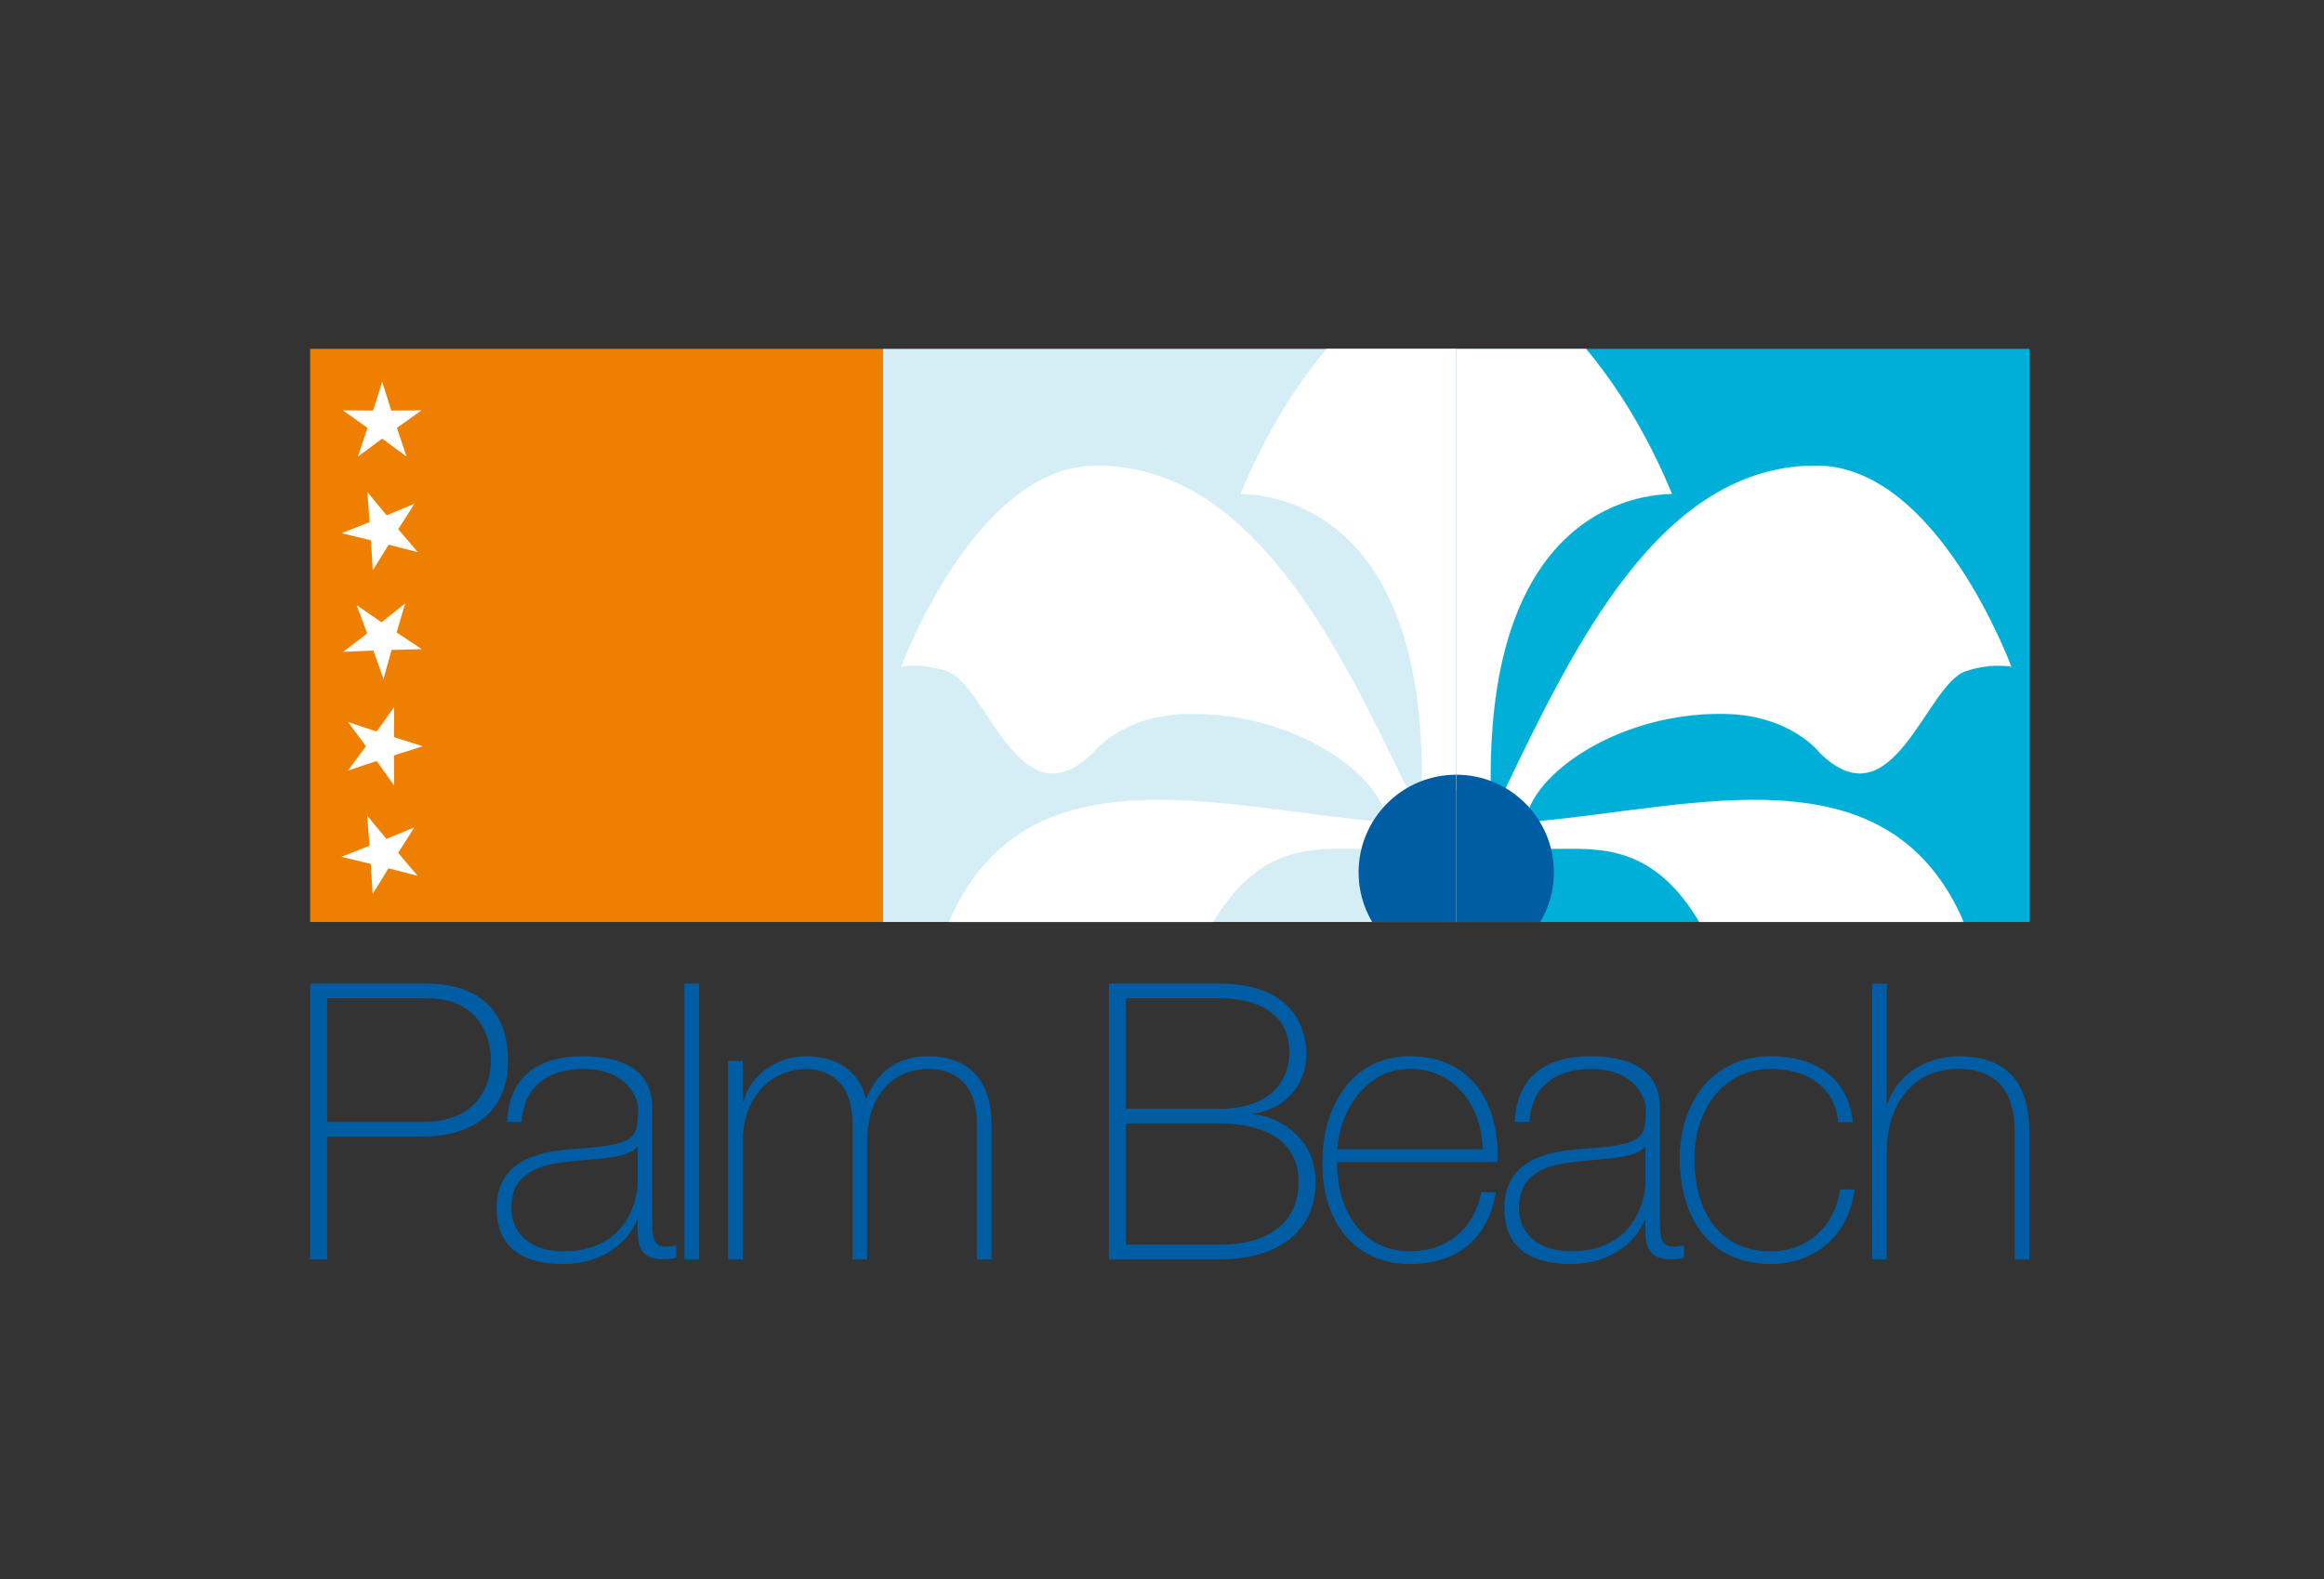 <?xml version="1.0" encoding="utf-8"?>
<!-- Generator: Adobe Illustrator 23.0.6, SVG Export Plug-In . SVG Version: 6.00 Build 0)  -->
<svg version="1.1" id="Ebene_1" xmlns="http://www.w3.org/2000/svg" xmlns:xlink="http://www.w3.org/1999/xlink" x="0px" y="0px"
	 viewBox="0 0 422.99 287.51" style="enable-background:new 0 0 422.99 287.51;" xml:space="preserve">
<rect x="0" y="0" width="422.99" height="287.51" fill="#333333" stroke="none"/>
<style type="text/css">
	.st0{fill-rule:evenodd;clip-rule:evenodd;fill:#005DA3;}
	.st1{fill:#005DA3;}
	.st2{fill:#EE7F00;}
	.st3{fill:#00AFD7;}
	
		.st4{clip-path:url(#SVGID_2_);fill-rule:evenodd;clip-rule:evenodd;fill:#FFFFFF;stroke:#FFFFFF;stroke-width:0.025;stroke-miterlimit:3.864;}
	.st5{clip-path:url(#SVGID_2_);fill:#FFFFFF;stroke:#FFFFFF;stroke-width:0.025;stroke-miterlimit:3.864;}
	.st6{clip-path:url(#SVGID_2_);fill:#005DA3;}
	.st7{fill:#D5EDF5;}
	
		.st8{clip-path:url(#SVGID_4_);fill-rule:evenodd;clip-rule:evenodd;fill:#FFFFFF;stroke:#FFFFFF;stroke-width:0.025;stroke-miterlimit:3.864;}
	.st9{clip-path:url(#SVGID_4_);fill:#FFFFFF;stroke:#FFFFFF;stroke-width:0.025;stroke-miterlimit:3.864;}
	.st10{clip-path:url(#SVGID_4_);fill:#005DA3;}
	.st11{fill:#FFFFFF;stroke:#FFFFFF;stroke-width:0.523;stroke-miterlimit:3.864;}
</style>
<g>
	<path class="st0" d="M59.54,181.74h18.07c10.06,0,11.74,7.59,11.74,11.32c0,5.2-3.09,11.18-12.17,11.18H59.54V181.74L59.54,181.74z
		 M56.45,229.28h3.09v-22.36H76.7c9.99,0,15.75-4.99,15.75-13.78c0-12.03-8.93-14.07-14.63-14.07H56.45V229.28L56.45,229.28z"/>
	<path class="st0" d="M116.06,215.49c0,1.9-1.34,12.31-13.5,12.31c-6.33,0-9.49-3.52-9.49-7.88c0-5.42,3.59-7.67,9.92-8.37
		c5.2-0.7,10.97-0.42,13.08-2.81V215.49L116.06,215.49z M118.73,201.71c0-7.46-6.33-9.42-12.66-9.42c-8.51,0-13.43,4.01-13.78,11.96
		h2.67c0.35-6.26,4.64-9.64,11.11-9.64c8.23,0,10.06,5.49,10.06,7.1c0,5.91-0.49,6.68-12.45,7.53c-5.98,0.49-13.29,2.25-13.29,10.69
		c0,7.59,5.27,10.2,12.1,10.2c6.89,0,11.74-3.73,13.43-8.02h0.14v1.9c0,2.95,0.63,5.27,4.85,5.27c0.7,0,1.41-0.14,2.18-0.28v-2.25
		c-0.84,0.14-1.48,0.21-1.97,0.21c-2.39,0-2.39-2.25-2.39-4.36V201.71L118.73,201.71z"/>
	<polygon class="st1" points="124.57,179.06 124.57,229.28 127.24,229.28 127.24,179.06 124.57,179.06 	"/>
	<path class="st1" d="M132.51,229.28h2.67V207.9c0-9.28,6.33-13.29,11.46-13.29c2.32,0,8.51,0.84,8.51,9.92v24.75h2.67V207.9
		c0-8.65,4.78-13.29,11.32-13.29c2.11,0,8.65,0.7,8.65,9.92v24.75h2.67v-24.68c0-8.51-4.78-12.31-11.32-12.31
		c-5.84,0-9.35,2.74-11.46,7.67h-0.14c-0.77-3.73-4.01-7.67-10.9-7.67c-5.42,0-10.2,3.66-11.32,8.23h-0.14v-7.38h-2.67V229.28
		L132.51,229.28z"/>
	<path class="st0" d="M204.91,204.52h17.02c6.61,0,14.42,2.11,14.42,10.69c0,7.45-5.56,11.39-14.42,11.39h-17.02V204.52
		L204.91,204.52z M201.82,229.28h20.11c10.48,0,17.51-4.92,17.51-14.07c0-10.13-9.99-12.52-11.32-12.31l-0.14-0.14
		c5.84-0.7,9.78-5.27,9.78-10.69c0-6.47-3.87-13.01-15.82-13.01h-20.11V229.28L201.82,229.28z M204.91,181.74h17.02
		c6.68,0,12.73,2.53,12.73,9.78c0,6.12-4.36,10.34-12.73,10.34h-17.02V181.74L204.91,181.74z"/>
	<path class="st0" d="M272.55,211.55c0.49-10.34-4.57-19.27-15.89-19.27c-10.9,0-16.1,9.63-15.96,19.55
		c-0.14,9.99,5.42,18.29,15.96,18.29c8.58,0,14.21-4.64,15.61-13.08h-2.67c-1.27,6.68-6.12,10.76-12.94,10.76
		c-8.93,0-13.43-7.74-13.29-16.25H272.55L272.55,211.55z M243.36,209.23c0.56-7.17,5.27-14.63,13.29-14.63
		c8.3,0,13.08,7.03,13.22,14.63H243.36L243.36,209.23z"/>
	<path class="st0" d="M299.47,215.49c0,1.9-1.34,12.31-13.5,12.31c-6.33,0-9.5-3.52-9.5-7.88c0-5.42,3.59-7.67,9.92-8.37
		c5.2-0.7,10.97-0.42,13.08-2.81V215.49L299.47,215.49z M302.14,201.71c0-7.46-6.33-9.42-12.66-9.42c-8.51,0-13.43,4.01-13.78,11.96
		h2.67c0.35-6.26,4.64-9.64,11.11-9.64c8.23,0,10.06,5.49,10.06,7.1c0,5.91-0.49,6.68-12.45,7.53c-5.98,0.49-13.29,2.25-13.29,10.69
		c0,7.59,5.27,10.2,12.1,10.2c6.89,0,11.74-3.73,13.43-8.02h0.14v1.9c0,2.95,0.63,5.27,4.85,5.27c0.7,0,1.41-0.14,2.18-0.28v-2.25
		c-0.84,0.14-1.48,0.21-1.97,0.21c-2.39,0-2.39-2.25-2.39-4.36V201.71L302.14,201.71z"/>
	<path class="st1" d="M337.23,204.31c-0.77-8.23-7.1-12.03-14.91-12.03c-10.69,0-16.6,8.51-16.6,18.57
		c0,10.06,4.85,19.27,16.6,19.27c7.81,0,14.07-4.92,15.26-13.57h-2.67c-0.91,6.61-5.84,11.25-12.59,11.25
		c-9.35,0-13.93-7.17-13.93-16.95c0-8.23,4.85-16.25,13.93-16.25c6.54,0,11.74,3.31,12.24,9.71H337.23L337.23,204.31z"/>
	<path class="st1" d="M340.74,179.06v50.21h2.67v-19.55c0-8.86,4.92-15.12,13.01-15.12c9.85,0,10.27,8.09,10.27,11.82v22.86h2.67
		v-22.36c0-4.43-0.14-14.63-12.87-14.63c-5.63,0-11.11,3.17-12.94,8.58h-0.14v-21.8H340.74L340.74,179.06z"/>
	<polygon class="st2" points="56.45,63.51 160.78,63.51 160.78,167.85 56.45,167.85 56.45,63.51 	"/>
	<polygon class="st3" points="265.06,63.51 369.39,63.51 369.39,167.85 265.06,167.85 265.06,63.51 	"/>
	<g>
		<defs>
			<polygon id="SVGID_1_" points="265.06,63.51 369.39,63.51 369.39,167.85 265.06,167.85 265.06,63.51 			"/>
		</defs>
		<clipPath id="SVGID_2_">
			<use xlink:href="#SVGID_1_"  style="overflow:visible;"/>
		</clipPath>
		<path class="st4" d="M268.02,143.97l-9.23-0.33c0.99-56.06-33.1-53.44-32.97-53.75c15.17-36.6,39.21-44.85,39.21-44.85
			s24.1,8.24,39.27,44.85c0.13,0.3-33.96-2.31-32.97,53.75l-9.23,0.33H268.02L268.02,143.97z"/>
		<path class="st5" d="M277.95,148.25c2.14-8.08,17.15-18.47,35.61-18.3c12.38,0.11,17.64,7.09,17.64,7.09
			c13.35,13.19,19.29-12.37,26.54-14.84c4.75-1.62,8.33-0.82,8.33-0.82s-13.35-36.35-35.2-36.6c-28.69-0.33-44.51,33.14-57.21,59.52
			C275.12,146.04,274.43,161.51,277.95,148.25L277.95,148.25z"/>
		<path class="st5" d="M282.89,154.52c8.24,0,18.13-0.99,26.71,13.85c6.04,10.45,3.3,17.81,3.3,17.81
			c-5.94,16.16,15.35,15.01,23.74,22.42c3.63,3.21,4.86,7.87,4.86,7.87s24.35-30.82,15.25-50.08
			c-14.18-30.01-48.14-19.45-77.49-16.82C280.53,151.6,269.85,154.52,282.89,154.52L282.89,154.52z"/>
		<path class="st6" d="M282.82,158.81c0-9.81-7.95-17.77-17.77-17.77c-9.81,0-17.77,7.96-17.77,17.77c0,9.81,7.96,17.77,17.77,17.77
			C274.87,176.57,282.82,168.62,282.82,158.81L282.82,158.81z"/>
	</g>
	<polygon class="st7" points="160.73,63.51 265.06,63.51 265.06,167.85 160.73,167.85 160.73,63.51 	"/>
	<g>
		<defs>
			<polygon id="SVGID_3_" points="160.73,63.51 265.06,63.51 265.06,167.85 160.73,167.85 160.73,63.51 			"/>
		</defs>
		<clipPath id="SVGID_4_">
			<use xlink:href="#SVGID_3_"  style="overflow:visible;"/>
		</clipPath>
		<path class="st8" d="M268.02,143.97l-9.23-0.33c0.99-56.06-33.1-53.44-32.97-53.75c15.17-36.6,39.21-44.85,39.21-44.85
			s24.1,8.24,39.27,44.85c0.13,0.3-33.96-2.31-32.97,53.75l-9.23,0.33H268.02L268.02,143.97z"/>
		<path class="st9" d="M252.17,148.25c-2.14-8.08-17.15-18.47-35.61-18.3c-12.38,0.11-17.64,7.09-17.64,7.09
			c-13.35,13.19-19.29-12.37-26.54-14.84c-4.75-1.62-8.33-0.82-8.33-0.82s13.35-36.35,35.2-36.6c28.69-0.33,44.51,33.14,57.21,59.52
			C255,146.04,255.69,161.51,252.17,148.25L252.17,148.25z"/>
		<path class="st9" d="M247.22,154.52c-8.24,0-18.13-0.99-26.71,13.85c-6.03,10.45-3.3,17.81-3.3,17.81
			c5.94,16.16-15.35,15.01-23.74,22.42c-3.63,3.21-4.86,7.87-4.86,7.87s-24.35-30.82-15.25-50.08
			c14.18-30.01,48.14-19.45,77.49-16.82C249.59,151.6,260.27,154.52,247.22,154.52L247.22,154.52z"/>
		<path class="st10" d="M282.82,158.81c0-9.81-7.95-17.77-17.77-17.77c-9.81,0-17.77,7.96-17.77,17.77
			c0,9.81,7.96,17.77,17.77,17.77C274.87,176.57,282.82,168.62,282.82,158.81L282.82,158.81z"/>
	</g>
	<polygon class="st11" points="74.75,151.19 72.14,155.29 75.29,158.99 70.58,157.78 68.03,161.93 67.73,157.07 63,155.93 
		67.53,154.14 67.15,149.29 70.25,153.04 74.75,151.19 	"/>
	<polygon class="st11" points="76.08,135.86 71.45,137.33 71.48,142.19 68.65,138.24 64.04,139.77 66.93,135.86 64.04,131.95 
		68.65,133.49 71.48,129.53 71.45,134.39 76.08,135.86 	"/>
	<polygon class="st11" points="73.26,110.58 71.88,115.25 75.94,117.94 71.07,118.07 69.77,122.76 68.14,118.17 63.28,118.38 
		67.14,115.41 65.44,110.85 69.45,113.61 73.26,110.58 	"/>
	<polygon class="st11" points="74.77,92.27 72.16,96.37 75.32,100.07 70.61,98.86 68.06,103.01 67.76,98.15 63.03,97.01 
		67.55,95.22 67.18,90.37 70.28,94.12 74.77,92.27 	"/>
	<polygon class="st11" points="75.9,74.97 71.94,77.8 73.48,82.42 69.56,79.53 65.65,82.42 67.19,77.8 63.23,74.97 68.1,75.01 
		69.56,70.37 71.03,75.01 75.9,74.97 	"/>
</g>
</svg>
